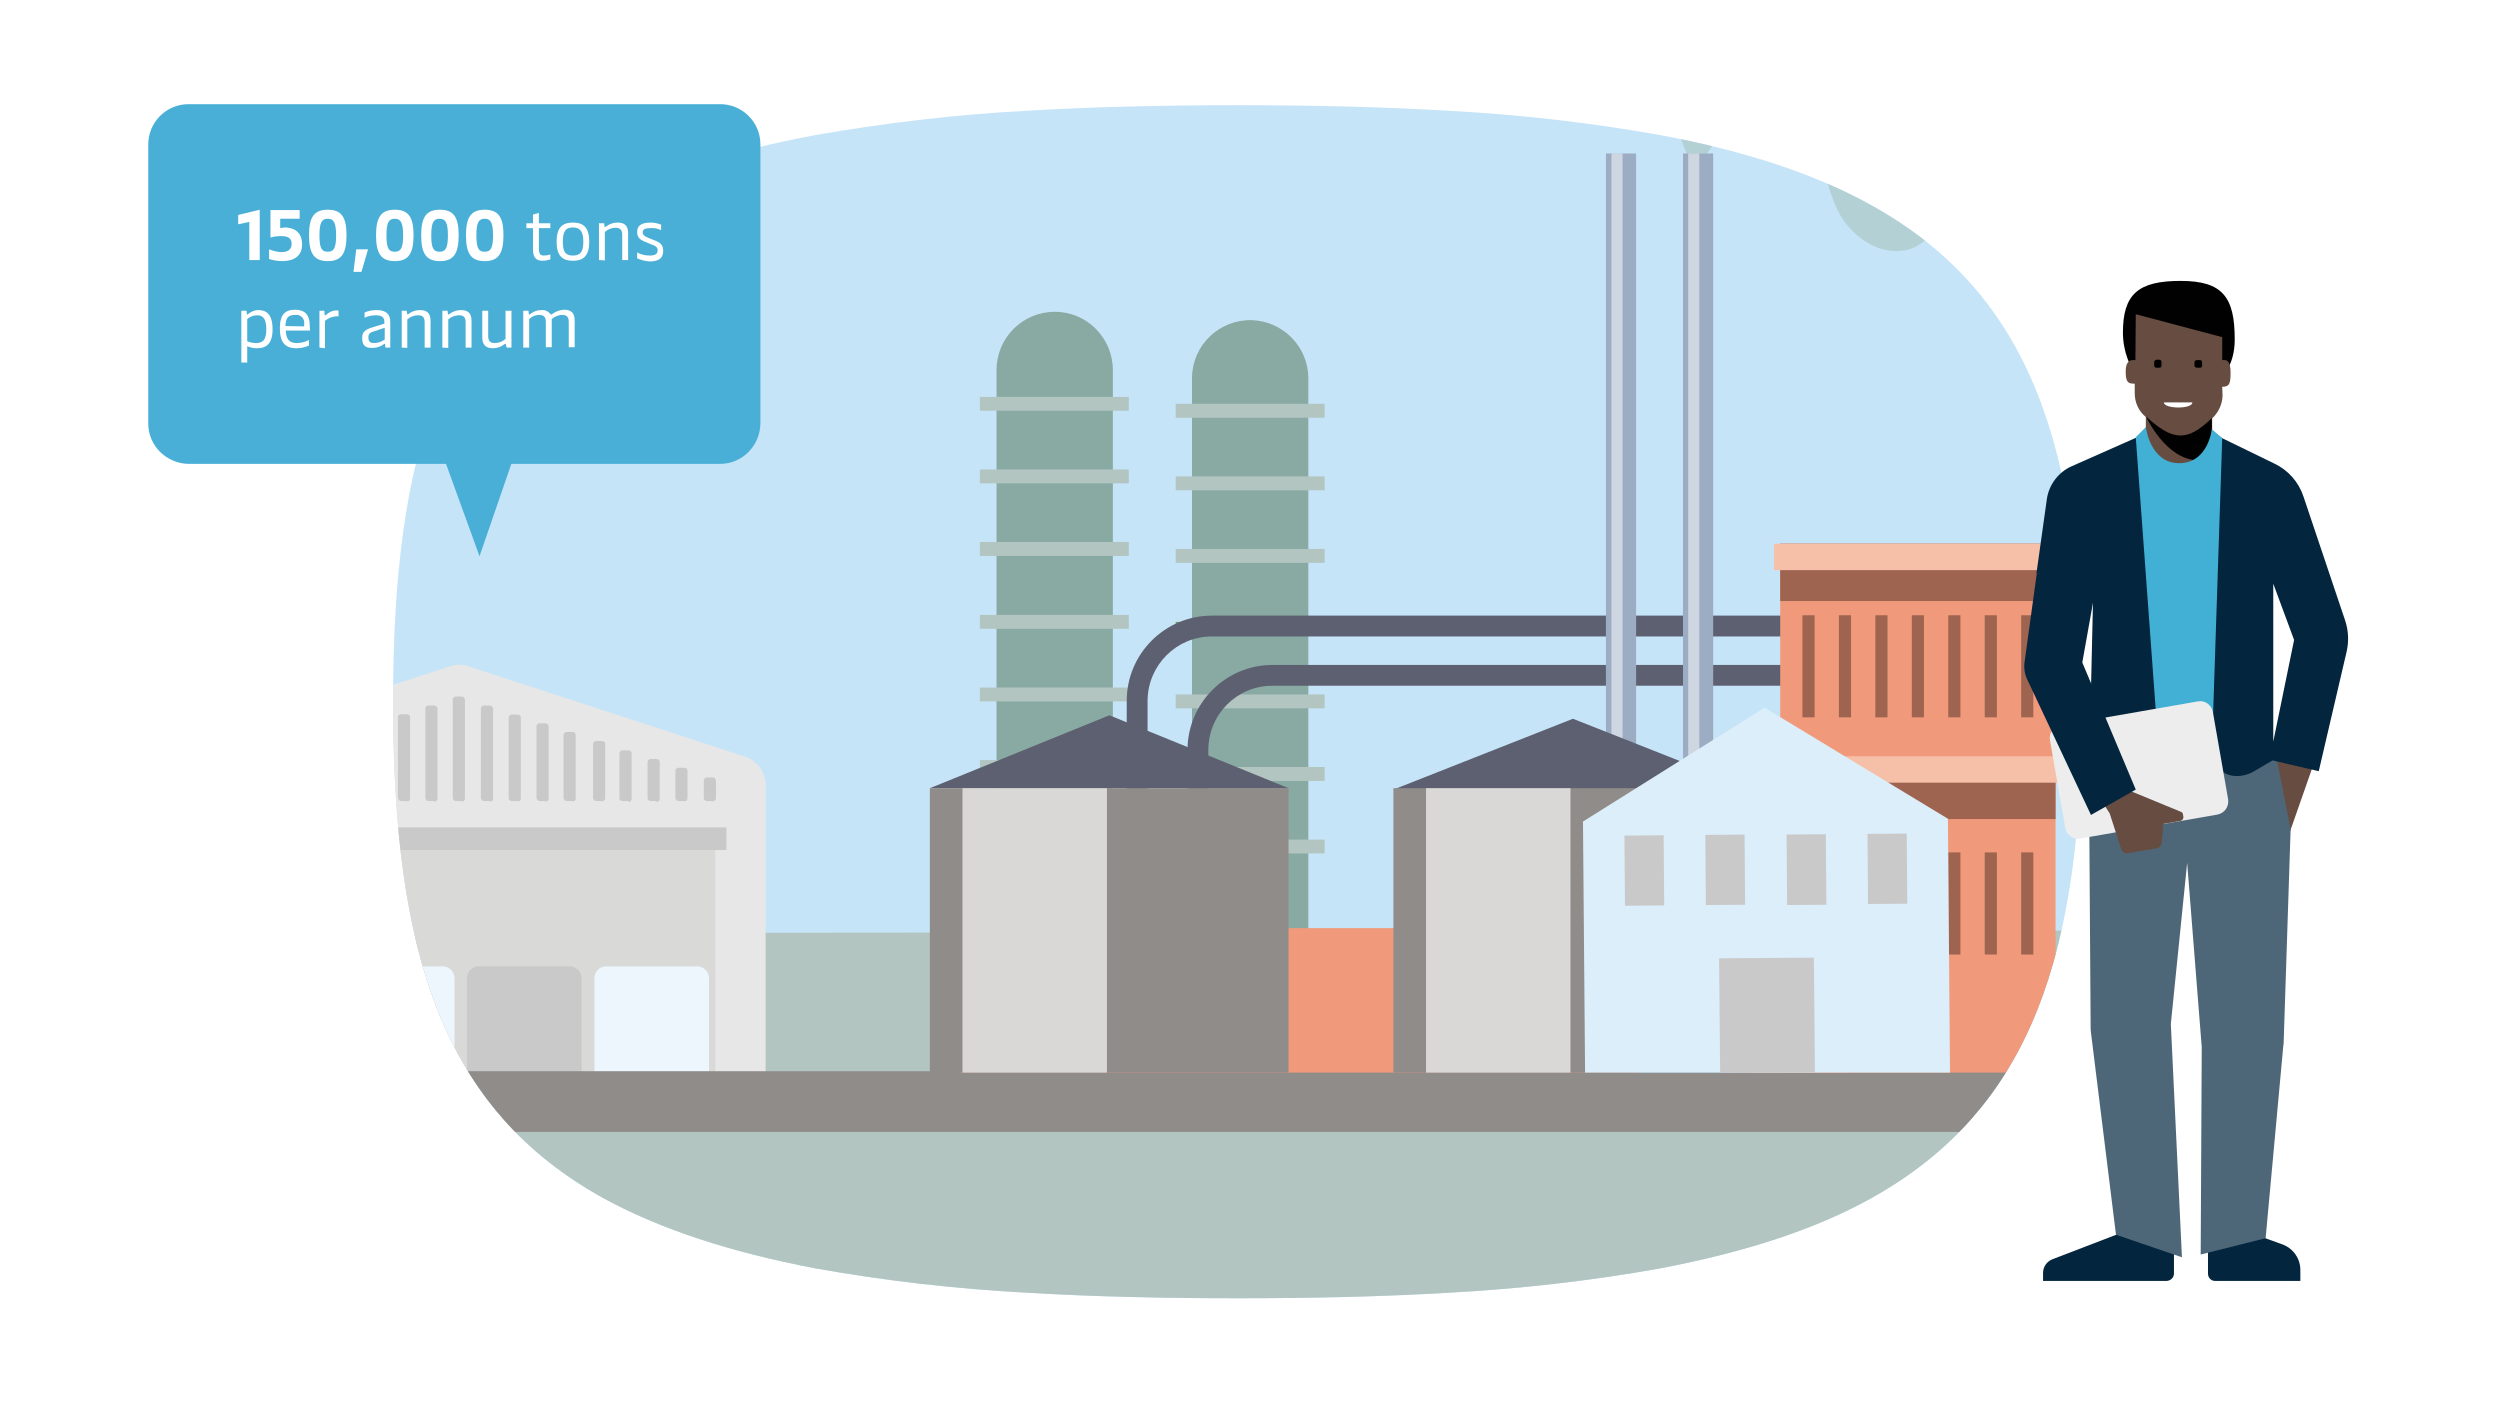<?xml version="1.0" encoding="utf-8"?>
<!-- Generator: Adobe Illustrator 25.2.2, SVG Export Plug-In . SVG Version: 6.00 Build 0)  -->
<svg version="1.1" id="Layer_1" xmlns="http://www.w3.org/2000/svg" xmlns:xlink="http://www.w3.org/1999/xlink" x="0px" y="0px"
	 viewBox="0 0 720 405" style="enable-background:new 0 0 720 405;" xml:space="preserve">
<style type="text/css">
	.st0{clip-path:url(#SVGID_2_);}
	.st1{fill:#C6E4F8;}
	.st2{fill:#B3C5C1;}
	.st3{fill:#E8E7E7;}
	.st4{fill:#D9D9D8;}
	.st5{fill:#C9C9C9;}
	.st6{fill:#ECF6FC;}
	.st7{fill:#908C8A;}
	.st8{fill:#89A9A3;}
	.st9{fill:#759E66;}
	.st10{fill:#B3D1D4;}
	.st11{fill:#5D6071;}
	.st12{fill:#9CADC3;}
	.st13{opacity:0.5;fill:#FFFFFF;enable-background:new    ;}
	.st14{fill:#F1997B;}
	.st15{fill:#D9D8D7;}
	.st16{fill:#83A8C4;}
	.st17{fill:#693D3D;}
	.st18{fill:#9E6450;}
	.st19{fill:#F6BFA8;}
	.st20{fill:#DBEEFA;}
	.st21{fill:#49AFD7;}
	.st22{fill:#FFFFFF;}
	.st23{clip-path:url(#SVGID_4_);}
	.st24{clip-path:url(#SVGID_6_);}
	.st25{fill:#010101;}
	.st26{fill:#674C41;}
	.st27{fill:#03253D;}
	.st28{fill:#4E6778;}
	.st29{fill:#42B0D5;}
	.st30{fill:#EDEDEE;}
</style>
<g>
	<g id="Layer_1_1_">
		<g>
			<defs>
				<path id="SVGID_1_" d="M356.5,30.3c22.1,0,42.4,0.5,60.8,1.6c20.4,1.1,40.7,3.4,60.8,7c24.6,4.6,44.7,11.2,60.8,20.2
					c46.3,25.6,60.8,70.6,60.8,143s-14.5,117.2-60.8,143c-16.2,9-36.2,15.5-60.8,20.2c-20.1,3.6-40.4,5.9-60.8,7
					c-18.5,1.1-38.7,1.6-60.8,1.6s-42.4-0.5-60.8-1.6c-20.4-1.1-40.7-3.4-60.8-7c-24.7-4.7-44.7-11.3-60.9-20.1
					c-46.5-25.6-60.8-70.6-60.8-143.1S127.6,84.7,174,59c16.2-9,36.2-15.5,60.8-20.1c20.1-3.5,40.4-5.9,60.8-7
					C314.1,30.8,334.4,30.3,356.5,30.3"/>
			</defs>
			<clipPath id="SVGID_2_">
				<use xlink:href="#SVGID_1_"  style="overflow:visible;"/>
			</clipPath>
			<g class="st0">
				<rect x="-20.7" y="-37.2" class="st1" width="872.8" height="461.6"/>
				
					<rect x="-20.7" y="268.3" transform="matrix(1 -1.745326e-03 1.745326e-03 1 -0.513 0.726)" class="st2" width="872.8" height="51.7"/>
				<rect x="-20.7" y="321.5" class="st2" width="872.8" height="159.7"/>
				<path class="st3" d="M220.5,311.3v-85.2c0-3.7-2.4-7.1-6-8.2l-79.6-26c-1.7-0.6-3.6-0.6-5.3,0l-79.6,26c-3.6,1.2-6,4.5-6,8.2
					v85.2H220.5z"/>
				<rect x="58.6" y="244.8" class="st4" width="147.4" height="66.5"/>
				<path class="st5" d="M94.3,311.3v-29.6c0-1.9-1.6-3.4-3.4-3.4H64.7c-1.9,0-3.4,1.5-3.4,3.3c0,0,0,0,0,0v29.7H94.3z"/>
				<path class="st6" d="M130.9,311.3v-29.6c0-1.9-1.6-3.4-3.4-3.4h-26.2c-1.9,0-3.4,1.4-3.4,3.3c0,0,0,0,0,0v29.7H130.9z"/>
				<rect x="55.4" y="238.3" class="st5" width="153.8" height="6.5"/>
				<path class="st5" d="M61.2,230.7h-1.7c-0.5,0-0.9-0.4-0.9-0.9v-5.1c0-0.5,0.4-0.9,0.9-0.9h1.7c0.5,0,0.8,0.4,0.9,0.9v5.1
					C62,230.3,61.7,230.6,61.2,230.7"/>
				<path class="st5" d="M69.2,230.7h-1.8c-0.5,0-0.8-0.4-0.8-0.9v-7.8c0-0.5,0.4-0.8,0.8-0.9h1.7c0.5,0,0.9,0.4,0.9,0.9l0,0v8
					c0,0.5-0.4,0.9-0.9,0.9l0,0"/>
				<path class="st5" d="M77.2,230.7h-1.7c-0.5,0-0.9-0.4-0.9-0.8c0,0,0,0,0,0l0,0v-10.4c0-0.4,0.3-0.8,0.8-0.9h1.8
					c0.5,0,0.9,0.4,0.9,0.9l0,0l0,0v10.6c0,0.5-0.4,0.8-0.9,0.9"/>
				<path class="st5" d="M85.2,230.7h-1.7c-0.4,0-0.8-0.2-0.9-0.6v-13.1c0-0.5,0.4-0.8,0.9-0.9h1.7c0.5,0,0.9,0.4,0.9,0.9l0,0l0,0
					v13.1c0,0.5-0.4,0.9-0.9,0.9l0,0"/>
				<path class="st5" d="M93.2,230.7h-1.8c-0.4,0-0.8-0.4-0.8-0.9v-15.5c0-0.4,0.3-0.8,0.7-0.8c0,0,0,0,0,0h1.8
					c0.5,0,0.9,0.4,0.9,0.9l0,0v15.7c0,0.5-0.4,0.8-0.9,0.9"/>
				<path class="st5" d="M101.2,230.7h-1.7c-0.5,0-0.8-0.4-0.9-0.9v-18.1c0-0.5,0.4-0.9,0.9-0.9l0,0h1.7c0.5,0,0.9,0.4,0.9,0.9l0,0
					l0,0v18.3c0,0.5-0.4,0.8-0.9,0.9"/>
				<path class="st5" d="M109.2,230.7h-1.8c-0.5,0-0.8-0.4-0.9-0.9v-20.6c0-0.5,0.4-0.9,0.9-0.9l0,0h1.8c0.5,0,0.9,0.4,0.9,0.9l0,0
					l0,0v20.8c0,0.5-0.4,0.8-0.9,0.9"/>
				<path class="st5" d="M117.2,230.7h-1.7c-0.5,0-0.8-0.4-0.9-0.9v-23.3c0-0.5,0.4-0.8,0.9-0.8h1.7c0.5,0,0.8,0.3,0.9,0.8v23.5
					c0,0.5-0.4,0.8-0.9,0.9"/>
				<path class="st5" d="M125.1,230.7h-1.7c-0.5,0-0.8-0.4-0.9-0.9V204c0-0.5,0.4-0.8,0.9-0.8h1.7c0.4,0,0.8,0.3,0.9,0.8
					c0,0,0,0,0,0V230c0,0.5-0.4,0.9-0.9,0.9l0,0l0,0"/>
				<path class="st5" d="M133,230.7h-1.7c-0.5,0-0.9-0.4-0.9-0.9v-28.4c0-0.4,0.4-0.8,0.8-0.8h1.8c0.5,0,0.8,0.4,0.9,0.8v28.6
					c0,0.5-0.4,0.8-0.9,0.9"/>
				<path class="st5" d="M141.1,230.7h-1.7c-0.5,0-0.8-0.4-0.9-0.9V204c0-0.5,0.4-0.8,0.9-0.8h1.7c0.4,0,0.8,0.3,0.9,0.8
					c0,0,0,0,0,0V230c0,0.5-0.4,0.9-0.9,0.9l0,0"/>
				<path class="st5" d="M149.1,230.7h-1.7c-0.5,0-0.9-0.4-0.9-0.8c0,0,0,0,0,0l0,0v-23.3c0-0.4,0.4-0.8,0.8-0.8h1.8
					c0.5,0,0.9,0.4,0.9,0.8c0,0,0,0,0,0l0,0v23.4c0,0.5-0.4,0.8-0.9,0.9"/>
				<path class="st5" d="M157.1,230.7h-1.7c-0.5,0-0.8-0.4-0.9-0.9v-20.6c0-0.5,0.4-0.9,0.9-0.9l0,0h1.7c0.4,0,0.8,0.3,0.9,0.8v20.9
					c0,0.5-0.4,0.9-0.9,0.9l0,0"/>
				<path class="st5" d="M165.1,230.7h-1.9c-0.5,0-0.8-0.4-0.9-0.9v-18.1c0-0.5,0.4-0.9,0.9-0.9h1.7c0.5,0,0.9,0.4,0.9,0.9l0,0v18.3
					c0,0.5-0.4,0.8-0.9,0.9"/>
				<path class="st5" d="M173.4,230.7h-1.7c-0.5,0-0.8-0.4-0.9-0.9v-15.5c0-0.5,0.4-0.9,0.9-0.9h1.7c0.5,0,0.9,0.4,0.9,0.8v0l0,0
					v15.7c0,0.5-0.4,0.8-0.9,0.9"/>
				<path class="st5" d="M181.1,230.7h-1.7c-0.4,0.1-0.9-0.2-1-0.6v-13.1c0-0.5,0.4-0.8,0.9-0.9h1.8c0.5,0,0.8,0.4,0.8,0.9v13.1
					c0,0.5-0.4,0.9-0.9,0.9l0,0"/>
				<path class="st5" d="M189.1,230.7h-1.7c-0.5,0-0.9-0.4-0.9-0.8v0l0,0v-10.4c0-0.4,0.3-0.8,0.8-0.9h1.8c0.5,0,0.9,0.4,0.9,0.9
					l0,0v10.6c0,0.5-0.4,0.8-0.9,0.9"/>
				<path class="st5" d="M197.1,230.7h-1.7c-0.5,0-0.8-0.4-0.9-0.9v-7.8c0-0.5,0.4-0.8,0.9-0.9h1.7c0.5,0,0.9,0.4,0.9,0.8
					c0,0,0,0,0,0l0,0v8c0,0.5-0.4,0.9-0.9,0.9l0,0l0,0"/>
				<path class="st5" d="M205.1,230.7h-1.5c-0.5,0-0.9-0.4-0.9-0.8v0l0,0v-5.1c0-0.5,0.4-0.9,0.9-0.9h1.7c0.5,0,0.8,0.4,0.9,0.9v5.1
					c0,0.5-0.4,0.8-0.9,0.9"/>
				<path class="st5" d="M167.5,311.3v-29.6c0-1.9-1.6-3.4-3.4-3.4h-26.2c-1.9,0-3.4,1.5-3.4,3.3c0,0,0,0,0,0v29.7H167.5z"/>
				<path class="st6" d="M204.2,311.3v-29.6c0-1.9-1.6-3.4-3.4-3.4h-26.2c-1.9,0-3.4,1.5-3.4,3.3c0,0,0,0,0,0v29.7H204.2z"/>
				<rect x="-20.7" y="308.5" class="st7" width="872.9" height="17.5"/>
				<path class="st8" d="M376.8,108.6V277h-33.5V108.6c0.2-9.3,7.9-16.6,17.2-16.4C369.4,92.5,376.6,99.7,376.8,108.6z"/>
				<rect x="338.6" y="241.8" class="st2" width="42.9" height="4"/>
				<rect x="338.6" y="220.9" class="st2" width="42.9" height="4"/>
				<rect x="338.6" y="200" class="st2" width="42.9" height="4"/>
				<rect x="338.6" y="179.1" class="st9" width="42.9" height="4"/>
				<rect x="338.6" y="158.1" class="st2" width="42.9" height="4"/>
				<rect x="338.6" y="137.2" class="st2" width="42.9" height="4"/>
				<rect x="338.6" y="116.3" class="st2" width="42.9" height="4"/>
				<path class="st8" d="M320.5,106.6V275h-33.5V106.6c0-9.3,7.5-16.8,16.8-16.8C313,89.8,320.5,97.3,320.5,106.6L320.5,106.6z"/>
				<rect x="282.2" y="239.8" class="st9" width="42.9" height="4"/>
				<rect x="282.2" y="218.9" class="st2" width="42.9" height="4"/>
				<rect x="282.2" y="198" class="st2" width="42.9" height="4"/>
				<rect x="282.2" y="177.1" class="st2" width="42.9" height="4"/>
				<rect x="282.2" y="156.1" class="st2" width="42.9" height="4"/>
				<rect x="282.2" y="135.2" class="st2" width="42.9" height="4"/>
				<rect x="282.2" y="114.3" class="st2" width="42.9" height="4"/>
				<path class="st10" d="M482.6,32.8c0-4,3.4-8.3,7.2-7.2c-0.8-6.3-1.3-12.9,0.6-19s6.7-11.7,13-12.8c5.6-1,11.9,2.7,13.1,8.4
					c2.8-10.5,11.3-19,22.1-21c7.9-1.4,16.1,0.7,22.4,5.7c2.5,1.8,4.4,4.4,5.4,7.3c0.5,2,0.5,4.1,0,6.1c8.4-5.9,19.3-8.4,28.5-2.1
					c13,9,12.3,30.5-1.6,38.3c2.7-4.1,9.5-3.6,12.8,0s3.7,9.2,2.5,13.9c-3.4,14.4-17.9,23.3-32.3,19.9c-8.3-2-15.1-7.8-18.5-15.6
					c4.2,6.7-1.9,16.4-9.7,17.5s-15.4-4.6-18.9-11.7c-4.2-8.6-4.4-20.1-12.5-25.2c-6.4-4-15.2-1.6-20.6,3.5
					c-3.4,3.2-5.7,7.2-7.9,11.3C486.3,45.2,482.7,38.3,482.6,32.8z"/>
				<path class="st11" d="M330.5,251.5h-6v-49.7c0-13.5,11-24.5,24.5-24.5h169.7v6H349c-10.2,0-18.4,8.3-18.5,18.4L330.5,251.5z"/>
				<path class="st11" d="M348,265.6h-6V216c0-13.5,11-24.5,24.5-24.5h169.7v6H366.4c-10.2,0-18.4,8.3-18.4,18.5V265.6z"/>
				<rect x="462.5" y="44.2" class="st12" width="8.7" height="244.9"/>
				<rect x="464.1" y="44.2" class="st13" width="3.2" height="244.9"/>
				<rect x="484.7" y="44.2" class="st12" width="8.7" height="244.9"/>
				<rect x="486.2" y="44.2" class="st13" width="3.2" height="244.9"/>
				<rect x="276.5" y="267.3" class="st14" width="256.3" height="41.6"/>
				<polygon class="st11" points="319.5,206 267.8,227 371.1,227 				"/>
				<rect x="267.8" y="227" class="st7" width="103.3" height="81.9"/>
				<rect x="277.2" y="227" class="st15" width="41.6" height="81.9"/>
				<polygon class="st11" points="453,207 401.3,227.4 504.6,227.4 				"/>
				<rect x="401.3" y="227" class="st7" width="103.3" height="81.9"/>
				<rect x="410.7" y="227" class="st15" width="41.6" height="81.9"/>
				<rect x="471.8" y="227" class="st16" width="29.5" height="81.9"/>
				<rect x="512.7" y="156.6" class="st14" width="79.3" height="152.3"/>
				<rect x="519.1" y="245.5" class="st17" width="3.5" height="29.4"/>
				<rect x="529.6" y="245.5" class="st17" width="3.5" height="29.4"/>
				<rect x="540.1" y="245.5" class="st17" width="3.5" height="29.4"/>
				<rect x="550.6" y="245.5" class="st17" width="3.5" height="29.4"/>
				<rect x="561.1" y="245.5" class="st18" width="3.5" height="29.4"/>
				<rect x="571.6" y="245.5" class="st18" width="3.5" height="29.4"/>
				<rect x="582.1" y="245.5" class="st18" width="3.5" height="29.4"/>
				<rect x="512.7" y="156.6" class="st18" width="79.3" height="16.5"/>
				<rect x="512.7" y="219.4" class="st18" width="79.3" height="16.5"/>
				<rect x="510.9" y="156.6" class="st19" width="82.9" height="7.6"/>
				<rect x="510.9" y="217.8" class="st19" width="82.9" height="7.6"/>
				<rect x="519.1" y="177.2" class="st18" width="3.5" height="29.4"/>
				<rect x="529.6" y="177.2" class="st18" width="3.5" height="29.4"/>
				<rect x="540.1" y="177.2" class="st18" width="3.5" height="29.4"/>
				<rect x="550.6" y="177.2" class="st18" width="3.5" height="29.4"/>
				<rect x="561.1" y="177.2" class="st18" width="3.5" height="29.4"/>
				<rect x="571.6" y="177.2" class="st18" width="3.5" height="29.4"/>
				<rect x="582.1" y="177.2" class="st18" width="3.5" height="29.4"/>
				<polygon class="st20" points="561.6,308.9 561,235.8 508.2,203.8 455.9,236.6 456.5,308.9 				"/>
				<polygon class="st5" points="522.7,308.9 522.4,275.8 495.1,276 495.4,308.9 				"/>
				
					<rect x="467.9" y="240.6" transform="matrix(1 -7.853901e-03 7.853901e-03 1 -1.955 3.727)" class="st5" width="11.3" height="20.2"/>
				
					<rect x="491.2" y="240.4" transform="matrix(1 -7.853901e-03 7.853901e-03 1 -1.952 3.91)" class="st5" width="11.3" height="20.2"/>
				
					<rect x="514.6" y="240.3" transform="matrix(1 -7.853901e-03 7.853901e-03 1 -1.95 4.094)" class="st5" width="11.3" height="20.3"/>
				
					<rect x="537.9" y="240.1" transform="matrix(1 -7.853901e-03 7.853901e-03 1 -1.948 4.277)" class="st5" width="11.3" height="20.2"/>
			</g>
		</g>
		<path class="st21" d="M219,121.8c0,6.5-5.2,11.8-11.6,11.8c-0.1,0-0.1,0-0.2,0H54.5c-6.5,0-11.8-5.2-11.8-11.6c0-0.1,0-0.1,0-0.2
			v-80c-0.1-6.5,5.1-11.8,11.6-11.8c0.1,0,0.2,0,0.2,0h152.7c6.5-0.1,11.8,5.1,11.8,11.6c0,0.1,0,0.2,0,0.2V121.8z"/>
		<polygon class="st21" points="150.3,124.8 138.1,160.2 124.9,123.8 		"/>
		<path class="st22" d="M71.8,74.9V63.9l-3.2,0.7v-2.7l6.2-1.5v14.5H71.8z"/>
		<path class="st22" d="M87,70.4c0,3.3-2.3,4.8-5.7,4.8c-1.3,0-2.5-0.2-3.8-0.6v-2.8c1.2,0.5,2.5,0.8,3.7,0.8c1.5,0,2.8-0.6,2.8-2.4
			c0-1.6-1.1-2.2-2.9-2.2c-1.1,0-2.2,0.1-3.2,0.4v-7.9h8.4v2.5h-5.6v2.7c0.5-0.1,1.1-0.2,1.6-0.2C85,65.7,87,67,87,70.4z"/>
		<path class="st22" d="M89,67.8c0-5.2,1.4-7.4,5.4-7.4s5.4,2.2,5.4,7.4c0,5.4-1.6,7.4-5.4,7.4S89,73.2,89,67.8z M96.8,67.8
			c0-3.7-0.7-4.8-2.4-4.8s-2.4,1-2.4,4.8s0.7,4.7,2.4,4.7S96.8,71.5,96.8,67.8L96.8,67.8z"/>
		<path class="st22" d="M106,71.8l-1.9,6.5h-2.3l0.8-6.5H106z"/>
		<path class="st22" d="M108.3,67.8c0-5.2,1.4-7.4,5.4-7.4s5.4,2.2,5.4,7.4c0,5.4-1.6,7.4-5.4,7.4S108.3,73.2,108.3,67.8z
			 M116.1,67.8c0-3.7-0.7-4.8-2.4-4.8s-2.4,1-2.4,4.8s0.7,4.7,2.4,4.7S116.1,71.5,116.1,67.8z"/>
		<path class="st22" d="M121.3,67.8c0-5.2,1.4-7.4,5.4-7.4c4,0,5.4,2.2,5.4,7.4c0,5.4-1.6,7.4-5.4,7.4S121.3,73.2,121.3,67.8z
			 M129,67.8c0-3.7-0.7-4.8-2.4-4.8s-2.4,1-2.4,4.8s0.7,4.7,2.4,4.7S129,71.5,129,67.8L129,67.8z"/>
		<path class="st22" d="M134.2,67.8c0-5.2,1.4-7.4,5.4-7.4s5.4,2.2,5.4,7.4c0,5.4-1.6,7.4-5.4,7.4S134.2,73.2,134.2,67.8z M142,67.8
			c0-3.7-0.7-4.8-2.4-4.8s-2.4,1-2.4,4.8s0.7,4.7,2.4,4.7S142,71.5,142,67.8L142,67.8z"/>
		<path class="st22" d="M153.5,71.8v-6.1h-1.9v-1.4h1.9v-2.5l1.7-0.5v3h3.3v1.4h-3.3v6c0,1.7,0.7,1.9,1.4,1.9c0.6,0,1.3-0.1,1.9-0.3
			v1.4c-0.7,0.2-1.4,0.4-2.2,0.4C154.4,75.1,153.5,74.2,153.5,71.8z"/>
		<path class="st22" d="M160.3,69.6c0-4,1.6-5.5,4.7-5.5s4.7,1.5,4.7,5.5s-1.6,5.5-4.7,5.5S160.3,73.6,160.3,69.6z M168,69.6
			c0-2.9-0.9-4.1-3-4.1s-2.9,1.1-2.9,4.1s0.8,4,2.9,4S168,72.6,168,69.6L168,69.6z"/>
		<path class="st22" d="M172.5,74.9V64.3h1.5l0.1,0.9c0,0.2,0.1,0.2,0.1,0.2s0.1,0,0.4-0.2c0.9-0.7,2.1-1.1,3.2-1.1
			c2.1,0,3.1,0.9,3.1,3.1v7.7h-1.7v-7.3c0-1.6-0.8-2-1.9-2c-1.1,0-2.2,0.4-3.1,1.2v8.2L172.5,74.9z"/>
		<path class="st22" d="M183.5,74.4v-1.7c1.1,0.6,2.3,0.9,3.6,0.9c1.8,0,2.3-0.6,2.3-1.5s-0.6-1.3-1.8-1.7l-1.4-0.6
			c-1.9-0.7-2.7-1.4-2.7-3c0-1.8,1.2-2.7,3.9-2.7c1,0,2,0.2,3,0.6v1.6c-1-0.5-2-0.7-3.1-0.6c-1.6,0-2.2,0.4-2.2,1.2s0.5,1.1,1.6,1.6
			l1.5,0.6c1.9,0.7,2.8,1.3,2.8,3.2s-1.1,3-3.9,3C185.8,75.2,184.6,74.9,183.5,74.4z"/>
		<path class="st22" d="M78.5,94.8c0,4.1-1.7,5.5-4.5,5.5c-1,0-1.9-0.2-2.8-0.6v4.7h-1.7V89.5H71l0.1,0.9c0,0.1,0,0.2,0.1,0.2
			c0.1,0,0.2-0.1,0.2-0.1c0.8-0.7,1.9-1.2,3-1.2C76.7,89.3,78.5,90.5,78.5,94.8z M71.2,91.9v6.4c0.8,0.3,1.6,0.5,2.5,0.5
			c2.1,0,3-1,3-4s-1-4-2.6-4C73,90.8,72,91.2,71.2,91.9z"/>
		<path class="st22" d="M89.3,95.2h-7c0.1,2.6,1.1,3.6,3.2,3.6c1.2,0,2.4-0.3,3.5-0.9v1.6c-1.1,0.5-2.3,0.8-3.6,0.8
			c-3.4,0-4.8-1.8-4.8-5.8s1.6-5.3,4.4-5.3s4.2,1.5,4.2,4.5L89.3,95.2z M87.6,94v-0.6c0.2-1.3-0.6-2.5-1.9-2.7c-0.2,0-0.5,0-0.7,0
			c-1.9,0-2.7,0.7-2.8,3.2L87.6,94z"/>
		<path class="st22" d="M92,100.1V89.5h1.4l0.1,1.1c0,0.2,0.1,0.2,0.2,0.2s0.1,0,0.2-0.1c0.8-0.8,1.9-1.3,3.1-1.3
			c0.2,0,0.4,0,0.5,0.1v1.6c-1.4-0.1-2.8,0.4-3.9,1.3v7.9L92,100.1z"/>
		<path class="st22" d="M104.3,97.4c0-1.9,0.9-2.5,3.2-3.2l3.2-1v-0.5c0-1-0.4-1.9-2.4-1.9c-1.1,0-2.2,0.2-3.3,0.7v-1.5
			c1.1-0.5,2.3-0.7,3.5-0.7c2.7,0,3.9,1.2,3.9,3.4v7.4H111l-0.1-0.9c0-0.2-0.1-0.2-0.1-0.2s-0.1,0-0.2,0.1c-1,0.7-2.1,1.1-3.3,1.1
			C105.2,100.3,104.3,99.4,104.3,97.4z M110.8,97.8v-3.4l-3,1c-1.4,0.4-1.7,0.8-1.7,1.8s0.4,1.6,1.5,1.6
			C108.7,98.8,109.8,98.5,110.8,97.8z"/>
		<path class="st22" d="M115.7,100.1V89.5h1.4l0.2,0.9c0,0.1,0.1,0.2,0.1,0.2s0.1,0,0.3-0.2c0.9-0.7,2-1.1,3.2-1.1
			c2.1,0,3.1,0.9,3.1,3.1v7.7h-1.7v-7.3c0-1.6-0.8-2-1.9-2c-1.1,0-2.2,0.4-3.1,1.2v8.2L115.7,100.1z"/>
		<path class="st22" d="M127.4,100.1V89.5h1.5l0.1,0.9c0,0.1,0.1,0.2,0.1,0.2s0.1,0,0.4-0.2c0.9-0.7,2.1-1.1,3.2-1.1
			c2.1,0,3.1,0.9,3.1,3.1v7.7h-1.7v-7.3c0-1.6-0.8-2-1.9-2c-1.1,0-2.2,0.4-3.1,1.2v8.2L127.4,100.1z"/>
		<path class="st22" d="M145.6,89.5h1.7v10.6h-1.4l-0.2-0.9c0-0.2-0.1-0.2-0.1-0.2s-0.1,0-0.4,0.2c-0.9,0.7-2.1,1.1-3.2,1.1
			c-2.1,0-3.1-1-3.1-3.1v-7.7h1.7v7.3c0,1.6,0.8,2,1.9,2c1.1,0,2.2-0.4,3.1-1.2L145.6,89.5z"/>
		<path class="st22" d="M150.7,100.1V89.5h1.5l0.1,0.9c0,0.1,0.1,0.2,0.1,0.2s0.1,0,0.4-0.2c0.9-0.7,1.9-1.1,3.1-1.1
			c1-0.1,1.9,0.3,2.6,1.1c0.1,0.1,0.2,0.2,0.3,0.2s0.2-0.1,0.3-0.2c0.9-0.7,2.1-1.1,3.3-1.2c2.1,0,3.1,0.9,3.1,3.1v7.7h-1.7v-7.3
			c0-1.6-0.8-2-1.9-2c-1.1,0-2.2,0.5-3,1.2c0,0.2,0,0.4,0,0.6v7.5h-1.7v-7.3c0-1.6-0.8-2-1.9-2c-1.1,0-2.1,0.4-2.9,1.2v8.2
			L150.7,100.1z"/>
		<g>
			<defs>
				<rect id="SVGID_3_" x="583" y="80.9" width="93.3" height="288"/>
			</defs>
			<clipPath id="SVGID_4_">
				<use xlink:href="#SVGID_3_"  style="overflow:visible;"/>
			</clipPath>
			<g class="st23">
				<g>
					<defs>
						<rect id="SVGID_5_" x="583" y="80.9" width="93.3" height="288"/>
					</defs>
					<clipPath id="SVGID_6_">
						<use xlink:href="#SVGID_5_"  style="overflow:visible;"/>
					</clipPath>
					<g class="st24">
						<path class="st25" d="M611.4,95.8c0-11.1,4.4-14.9,16.6-14.9s15.6,4.7,15.6,16.9c0,8-4.2,11.1-4.2,11.1c0-1.6-0.4-9.5-0.4-9.5
							l-22.2-4.7c0,0-0.2,13.6-0.9,13.2C613.5,106.6,611.4,101.1,611.4,95.8"/>
						<path class="st26" d="M615.1,90.5l-0.1,13.2h-0.8c-1.1,0-2,0.9-2,3.2c0,3.3,0.7,3.6,2.6,3.6v2.7c0,2.7,1.1,5.2,3.2,6.9v4
							l2.2,11.3l14.7-0.2l2.2-10.7v-4c1.8-1.7,2.9-4,3-6.5c0-1-0.1-1.4-0.1-2.6c2.2,0,2.4-1.1,2.4-4.2s-1.1-3.5-1.7-3.5H640v-6.6
							L615.1,90.5z"/>
						<path class="st25" d="M621.9,105.9H621c-0.4,0-0.6-0.3-0.6-0.7v-0.9c0-0.4,0.3-0.6,0.6-0.7h0.9c0.4,0,0.6,0.3,0.6,0.7v0.9
							C622.6,105.6,622.3,105.9,621.9,105.9"/>
						<path class="st25" d="M633.6,105.9h-0.9c-0.4,0-0.7-0.3-0.7-0.6c0,0,0,0,0,0v-0.9c0-0.4,0.3-0.7,0.7-0.7h0.9
							c0.4,0,0.6,0.3,0.6,0.7c0,0,0,0,0,0v0.9C634.3,105.6,634,105.9,633.6,105.9C633.7,105.9,633.6,105.9,633.6,105.9L633.6,105.9"
							/>
						<path class="st25" d="M637,120.4v6.7c0,0-3.8,5.5-4,5.5c-9.4-0.3-14.9-12.6-14.9-12.6C625.5,126.7,629.7,127.6,637,120.4"/>
						<polygon class="st26" points="658.5,242.4 666.2,220.4 655.5,216.7 647.8,238.7 						"/>
						<path class="st27" d="M626.1,359.1v7.7c0,1.1-0.9,2-2,2.1h-35.7v-2.3c0-1.7,1-3.2,2.6-3.9l22.4-8.6L626.1,359.1z"/>
						<path class="st27" d="M662.5,366v2.9h-24.6c-1.1,0-2-0.9-2-2.1V358l9.8-3.8l11.4,4.1C660.4,359.4,662.6,362.5,662.5,366"/>
						<path class="st28" d="M601.6,213h53l5.1,25.8l-2,61.3c0,0.3,0,0.6-0.1,1l-5.1,55.5l-18.7,4.7l0.3-59.7l-4.2-53.1l-4.7,46.4
							l3.2,67.2l-19-6.5l-7.2-58.2c-0.1-0.6-0.1-1.3-0.1-1.9l-0.5-75.6"/>
						<path class="st22" d="M631.4,115.9h-8.2C623.2,117.8,631.4,117.9,631.4,115.9"/>
						<path class="st27" d="M637,217c0,4.3,5.2,8.6,11.7,5.4l5.8-3.4l13.3,3.1l8-34.3c0.7-3,0.6-6.1-0.4-9.1l-12-35.7
							c-1.4-4.2-4.4-7.6-8.4-9.5l-15-7.3l-2.8-2l0.3,5.5l-9.8,13.1l-9.4-10.5l-0.8-7.8l-2.4,1.6l-18.5,8.2c-3.8,1.7-6.5,5.3-7.1,9.4
							l-3,21.4l16.4,3.1l-1.3,56.4l7.1,0.1c4.3,0,6.4-1.9,6.4-6.4l0.1-5.2H637 M654.7,213.6v-45.5l6,16.2L654.7,213.6z"/>
						<path class="st29" d="M621.5,213.3L637,217l3-90.8l-3-2.6c0,0-1,9.8-9.4,9.8s-9.6-10.4-9.6-10.4l-2.9,2.9L621.5,213.3z"/>
						<path class="st30" d="M638.6,234.6l-39.5,6.9c-2,0.4-3.9-1-4.3-3l0,0l-4.4-25.3c-0.4-2,1-3.9,3-4.3L633,202c2-0.4,3.9,1,4.3,3
							l0,0l4.4,25.2C642,232.3,640.7,234.2,638.6,234.6"/>
						<path class="st26" d="M606.2,232.1l4.9-5.3l17,7c0.3,0.1,0.6,0.4,0.6,0.8l0.1,0.6c0.1,0.6-0.3,1.1-0.8,1.2c0,0,0,0,0,0l0,0
							l-5,0.9l-0.4,5.4c-0.1,0.8-0.6,1.4-1.4,1.6l-8.3,1.4c-0.9,0.2-1.7-0.3-2-1.2l-3.3-10.2L606.2,232.1z"/>
						<path class="st27" d="M586.6,165.1l-3.5,25.4c-0.3,1.8,0,3.7,0.8,5.3l18.3,38.9l12.9-7.3l-15.4-36.6l4.6-25.7L586.6,165.1z"/>
					</g>
				</g>
			</g>
		</g>
	</g>
</g>
</svg>
